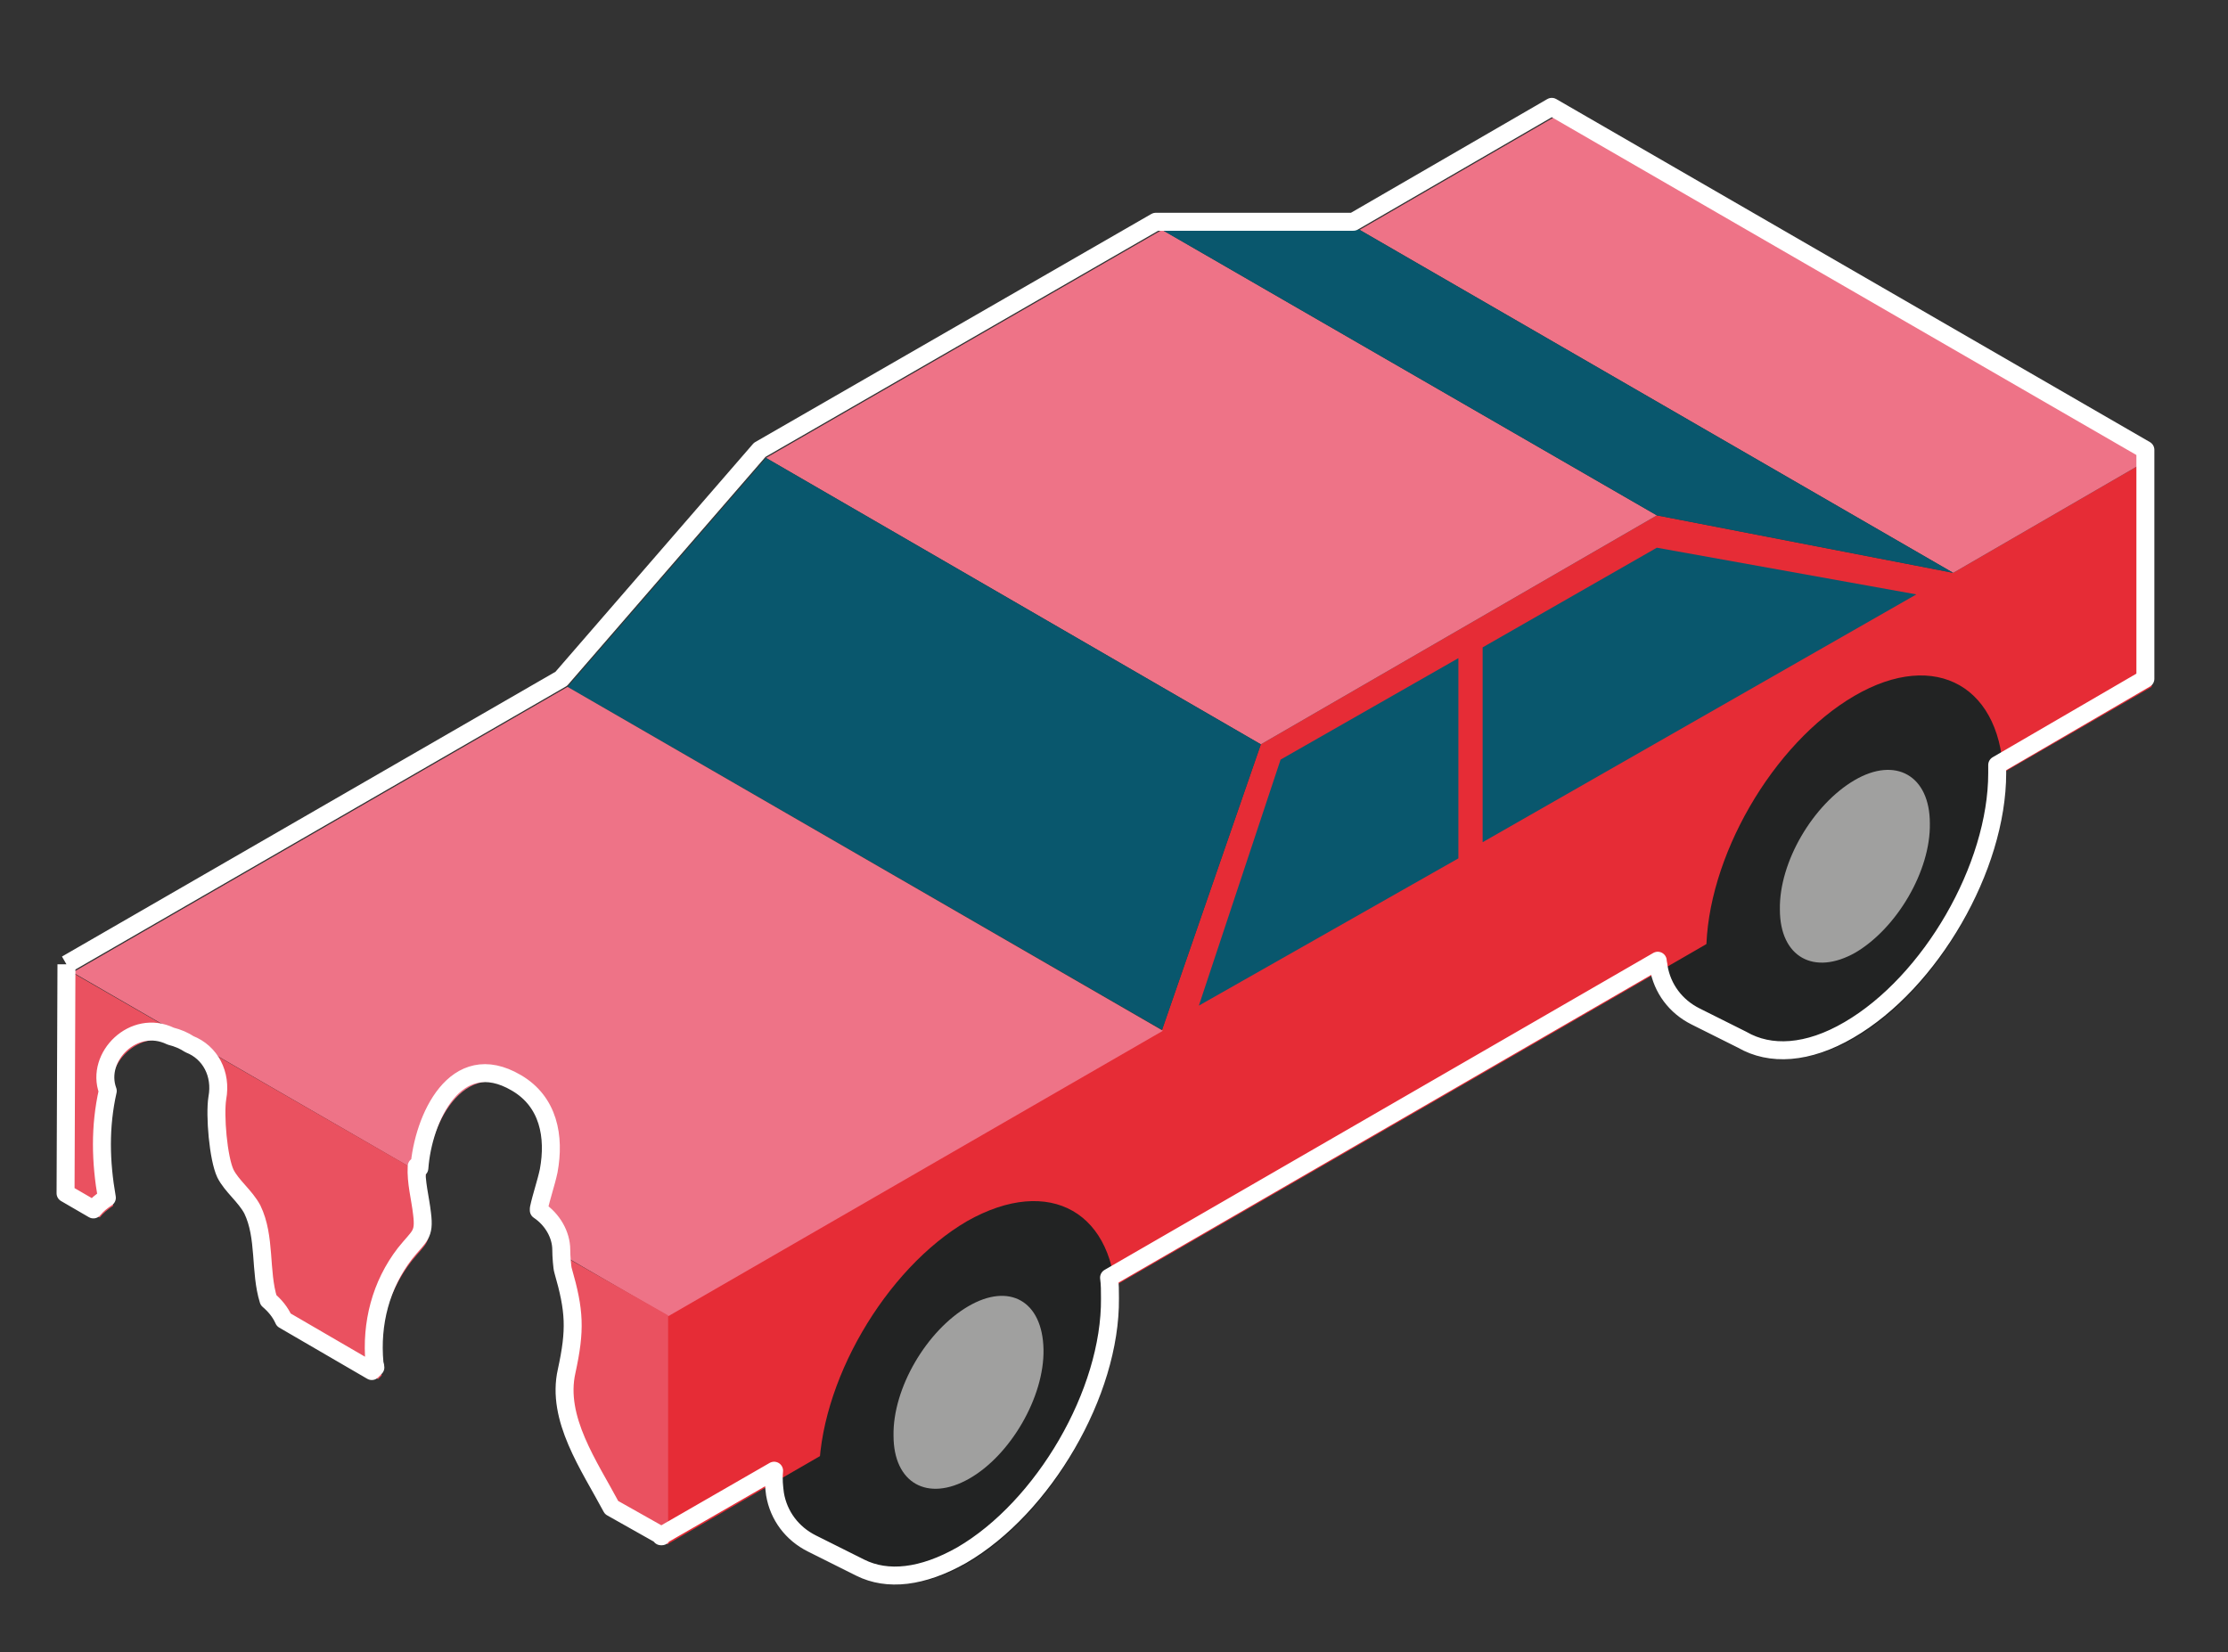 <?xml version="1.0" encoding="utf-8"?>
<!-- Generator: Adobe Illustrator 25.2.2, SVG Export Plug-In . SVG Version: 6.00 Build 0)  -->
<svg version="1.1" id="Ebene_1" xmlns="http://www.w3.org/2000/svg" xmlns:xlink="http://www.w3.org/1999/xlink" x="0px" y="0px"
	 viewBox="0 0 248.1 184" style="enable-background:new 0 0 248.1 184;" xml:space="preserve">
<rect x="0" y="0" width="248.1" height="184" fill="#333333" stroke="none"/>
<style type="text/css">
	.st0{display:none;}
	.st1{display:inline;}
	.st2{fill:#222323;}
	.st3{fill:#E62C36;}
	.st4{fill:#EE7387;}
	.st5{fill:#EA5160;}
	.st6{enable-background:new    ;}
	.st7{fill:#A0A09F;}
	.st8{fill:#E53131;}
	.st9{fill:#09576D;}
	.st10{fill:none;stroke:#FFFFFF;stroke-width:2;stroke-linejoin:round;stroke-miterlimit:10;}
	.st11{fill:#FFFFFF;}
</style>
<g id="auto_ganz" class="st0">
	<g class="st1">
		<g>
			<path class="st2" d="M195,116.8l-5.5-2.7c-2.2-1.1-3.7-3.1-4.1-5.5c-0.2-1.1-0.2-2.4,0-3.9l6.8-1.2L195,116.8z"/>
		</g>
		<g>
			<path class="st2" d="M96.5,175.5l-5.4-2.7c-2.2-1.1-3.7-3.1-4.1-5.5c-0.2-1.1-0.2-2.4,0-3.9l5.9-3L96.5,175.5z"/>
		</g>
		<g>
			<polygon class="st3" points="239.6,51 239.6,76.5 74.3,172 74.3,146.5 129.4,114.7 140.4,82.9 184.5,57.4 217.5,63.8 			"/>
		</g>
		<g>
			<polygon class="st4" points="239.6,51 173.5,12.8 151.4,25.6 217.5,63.8 			"/>
		</g>
		<g>
			<polygon class="st4" points="184.5,57.4 129.4,25.6 85.3,51 140.4,82.9 			"/>
		</g>
		<g>
			<polygon class="st4" points="129.4,114.7 63.2,76.5 8.1,108.3 74.3,146.5 			"/>
		</g>
		<g>
			<polygon class="st5" points="74.3,146.5 8.1,108.3 8.1,133.8 74.3,172 			"/>
		</g>
		<g>
			<g>
				<g class="st6">
					<g>
						<g>
							<path class="st2" d="M107.7,136c-9.1,5.3-16.6,18.1-16.5,28.6c0,10.5,7.5,14.8,16.6,9.5c9.1-5.3,16.6-18.1,16.5-28.6
								C124.3,135,116.9,130.8,107.7,136"/>
						</g>
					</g>
				</g>
			</g>
			<g>
				<g class="st6">
					<g>
						<g>
							<path class="st7" d="M107.8,145.5c-4.6,2.7-8.4,9.1-8.3,14.4c0,5.3,3.8,7.4,8.4,4.8s8.4-9.1,8.3-14.4
								C116.1,144.9,112.4,142.8,107.8,145.5"/>
						</g>
					</g>
				</g>
			</g>
		</g>
		<g>
			<g>
				<g class="st6">
					<g>
						<g>
							<path class="st2" d="M206.5,77.5c-9.1,5.3-16.5,18.1-16.5,28.6s7.5,14.8,16.6,9.5s16.5-18.1,16.5-28.6S215.6,72.2,206.5,77.5
								"/>
						</g>
					</g>
				</g>
			</g>
			<g>
				<g class="st6">
					<g>
						<g>
							<path class="st7" d="M206.5,86.9c-4.6,2.7-8.4,9.1-8.3,14.4c0,5.3,3.8,7.4,8.4,4.8c4.6-2.7,8.4-9.1,8.3-14.4
								C214.9,86.4,211.1,84.2,206.5,86.9"/>
						</g>
					</g>
				</g>
			</g>
		</g>
		<g>
			<path class="st8" d="M14.6,136.3c-3.5,0-6.3-2.8-6.3-6.3v-9.6c0-3.5,2.8-6.3,6.3-6.3s6.3,2.8,6.3,6.3v9.6
				C20.9,133.5,18.1,136.3,14.6,136.3z"/>
		</g>
		<g>
			<polygon class="st9" points="129.4,114.7 140.4,82.9 85.3,51 63.2,76.5 			"/>
		</g>
		<g>
			<polygon class="st9" points="217.5,63.8 151.4,25.6 129.4,25.6 184.5,57.4 			"/>
		</g>
		<g>
			<polygon class="st9" points="133.5,112 142.6,84.6 162.4,73.3 162.4,95.6 			"/>
		</g>
		<g>
			<polygon class="st9" points="165.1,93.8 165.1,72.1 184.5,61 213.4,66.2 			"/>
		</g>
	</g>
</g>
<g id="auto_1_">
	<g>
		<g>
			<path class="st2" d="M195,116.8l-5.5-2.7c-2.2-1.1-3.7-3.1-4.1-5.5c-0.2-1.1-0.2-2.4,0-3.9l6.8-1.2L195,116.8z"/>
		</g>
		<g>
			<path class="st2" d="M96.5,175.5l-5.4-2.7c-2.2-1.1-3.7-3.1-4.1-5.5c-0.2-1.1-0.2-2.4,0-3.9l5.9-3L96.5,175.5z"/>
		</g>
		<g>
			<polygon class="st3" points="239.6,51 239.6,76.5 74.3,172 74.3,146.5 129.4,114.7 140.4,82.9 184.5,57.4 217.5,63.8 			"/>
		</g>
		<g>
			<polygon class="st4" points="239.6,51 173.5,12.8 151.4,25.6 217.5,63.8 			"/>
		</g>
		<g>
			<polygon class="st4" points="184.5,57.4 129.4,25.6 85.3,51 140.4,82.9 			"/>
		</g>
		<g>
			<g>
				<g class="st6">
					<g>
						<g>
							<path class="st2" d="M107.7,136c-9.1,5.3-16.6,18.1-16.5,28.6c0,10.5,7.5,14.8,16.6,9.5c9.1-5.3,16.6-18.1,16.5-28.6
								C124.3,135,116.9,130.8,107.7,136"/>
						</g>
					</g>
				</g>
			</g>
			<g>
				<g class="st6">
					<g>
						<g>
							<path class="st7" d="M107.8,145.5c-4.6,2.7-8.4,9.1-8.3,14.4c0,5.3,3.8,7.4,8.4,4.8s8.4-9.1,8.3-14.4
								C116.1,144.9,112.4,142.8,107.8,145.5"/>
						</g>
					</g>
				</g>
			</g>
		</g>
		<g>
			<g>
				<g class="st6">
					<g>
						<g>
							<path class="st2" d="M206.5,77.5c-9.1,5.3-16.5,18.1-16.5,28.6s7.5,14.8,16.6,9.5s16.5-18.1,16.5-28.6S215.6,72.2,206.5,77.5
								"/>
						</g>
					</g>
				</g>
			</g>
			<g>
				<g class="st6">
					<g>
						<g>
							<path class="st7" d="M206.5,86.9c-4.6,2.7-8.4,9.1-8.3,14.4c0,5.3,3.8,7.4,8.4,4.8c4.6-2.7,8.4-9.1,8.3-14.4
								C214.9,86.4,211.1,84.2,206.5,86.9"/>
						</g>
					</g>
				</g>
			</g>
		</g>
		<g>
			<polygon class="st9" points="129.4,114.7 140.4,82.9 85.3,51 63.2,76.5 			"/>
		</g>
		<g>
			<polygon class="st9" points="217.5,63.8 151.4,25.6 129.4,25.6 184.5,57.4 			"/>
		</g>
		<g>
			<polygon class="st9" points="133.5,112 142.6,84.6 162.4,73.3 162.4,95.6 			"/>
		</g>
		<g>
			<polygon class="st9" points="165.1,93.8 165.1,72.1 184.5,61 213.4,66.2 			"/>
		</g>
		<g>
			<path class="st4" d="M63.2,76.5L8.1,108.3L47.4,131c0.4-5.5,4-13.5,10.8-9.5c3.6,2.1,4.3,6,3.6,9.8c-0.3,1.4-0.8,2.8-1.1,4.2
				c0,0,0,0.1,0,0.2l0,0c1.5,1,2.5,2.7,2.5,4.4l11.2,6.5l55.1-31.8L63.2,76.5z"/>
		</g>
		<g>
			<path class="st5" d="M42.5,153.2c0-0.2-0.1-0.4-0.1-0.5c-0.4-4.4,0.7-8.7,3.4-12.2c1.6-2,2.2-2,1.9-4.4c-0.2-1.8-0.7-3.5-0.6-5.3
				L8,108.3v25.5l3.1,1.8c0.4-0.5,0.9-0.9,1.5-1.3l0,0c-0.7-4-0.8-7.9,0.1-11.9c-1.4-3.8,2.9-8.1,7-6.1c0.8,0.2,1.5,0.5,2.1,0.9
				c2.3,0.9,3.6,3.3,3.1,6c-0.3,1.9,0.1,6.7,0.9,8.4c0.7,1.4,2.2,2.5,3,4c1.5,3.1,0.8,6.9,1.8,10.1c0.7,0.6,1.3,1.3,1.7,2.2l9.8,5.7
				C42.3,153.4,42.4,153.3,42.5,153.2z"/>
			<path class="st5" d="M61.9,139.4c0.2,0.6,0.4,1.1,0.5,1.4c1.3,4.5,2.4,8.2,1.4,12.8c-1.2,5.3,2.5,10.5,5,15.2l0,0l5.6,3.2v-25.5
				L61.9,139.4z"/>
		</g>
	</g>
</g>
<path class="st10" d="M7.4,107.4l55.1-31.8l22.1-25.5l44.1-25.4h22l22.1-12.8l66.1,38.2v25.5l-16.5,9.6c0,0.3,0,0.6,0,0.9
	c0,10.5-7.4,23.3-16.5,28.6c-4.6,2.7-8.8,2.9-11.9,1.1l-5.2-2.6c-2.2-1.1-3.7-3.1-4.1-5.5c0-0.2-0.1-0.5-0.1-0.7l-61.1,35.3
	c0.1,0.7,0.1,1.5,0.1,2.3c0.1,10.5-7.4,23.3-16.5,28.6c-4.4,2.5-8.3,2.9-11.3,1.4l0,0l-5.4-2.7c-2.2-1.1-3.7-3.1-4.1-5.5
	c-0.1-0.8-0.2-1.6-0.1-2.6L73.7,171v0.1h-0.1l0,0V171l-5.5-3.1c-2.5-4.7-6.2-9.9-5-15.2c1-4.6,0.9-6.7-0.4-11.2
	c-0.1-0.3-0.2-1.6-0.2-2.3c0-1.7-1-3.4-2.5-4.4c0-0.1,0-0.2,0-0.2c0.3-1.4,0.8-2.8,1.1-4.2c0.7-3.8,0-7.7-3.6-9.8
	c-6.8-4-10.4,4-10.8,9.5l-0.3-0.2c-0.1,1.8,0.4,3.5,0.6,5.3c0.3,2.4-0.3,2.4-1.9,4.4c-2.7,3.5-3.8,7.8-3.4,12.2
	c0,0.1,0.1,0.3,0.1,0.5c-0.1,0.1-0.2,0.2-0.4,0.4l-9.8-5.7c-0.4-0.9-1-1.6-1.7-2.2c-1-3.2-0.3-7-1.8-10.1c-0.8-1.5-2.3-2.6-3-4
	c-0.8-1.7-1.2-6.5-0.9-8.4c0.5-2.7-0.8-5.1-3.1-6c-0.6-0.4-1.3-0.7-2.1-0.9c-4.1-2-8.4,2.3-7,6.1c-0.9,4-0.8,7.9-0.1,11.9
	c-0.6,0.4-1.1,0.8-1.5,1.3l-3.1-1.8L7.4,107.4"/>
<g id="kontur_glatt" class="st0">
	<g class="st1">
		<path class="st11" d="M173.7,12.9l66.1,38.2v25.5l-16.5,9.6c0,0.3,0,0.6,0,0.9c0,10.5-7.4,23.3-16.5,28.6
			c-2.6,1.5-5.1,2.3-7.4,2.3c-1.7,0-3.2-0.4-4.5-1.2l-5.2-2.6c-2.2-1.1-3.7-3.1-4.1-5.5c0-0.2-0.1-0.5-0.1-0.7l-61.1,35.3
			c0.1,0.7,0.1,1.5,0.1,2.3c0.1,10.5-7.4,23.3-16.5,28.6c-2.6,1.5-5.1,2.3-7.4,2.3c-1.4,0-2.8-0.3-4-0.9l0,0l-5.4-2.7
			c-2.2-1.1-3.7-3.1-4.1-5.5c-0.1-0.8-0.2-1.6-0.1-2.6l-12.6,7.3L8.2,133.9v-25.5l55.1-31.8l22.1-25.5l44.1-25.4h22L173.7,12.9
			 M173.7,9.9c-0.5,0-1,0.1-1.5,0.4l-21.4,12.4h-21.2c-0.5,0-1,0.1-1.5,0.4L84,48.5c-0.3,0.2-0.6,0.4-0.8,0.6L61.4,74.2L6.7,105.7
			c-0.9,0.5-1.5,1.5-1.5,2.6v25.5c0,1.1,0.6,2.1,1.5,2.6l66.2,38.2c0.5,0.3,1,0.4,1.5,0.4s1-0.1,1.5-0.4l8.7-5
			c0.9,2.5,2.7,4.6,5.3,5.9l5.4,2.7c0.1,0.1,0.3,0.1,0.5,0.2c1.5,0.7,3.1,1,4.8,1c2.8,0,5.8-0.9,8.9-2.7c10.2-5.9,18.1-19.7,18-31.2
			c0-0.2,0-0.4,0-0.6l56.3-32.5c1,1.9,2.6,3.4,4.6,4.4l5.1,2.5c1.8,1,3.8,1.6,5.9,1.6c2.9,0,5.8-0.9,8.9-2.7
			c9.9-5.7,17.6-19,18-30.4l15-8.7c0.9-0.5,1.5-1.5,1.5-2.6V51c0-1.1-0.6-2.1-1.5-2.6l-66.1-38.2C174.7,10,174.2,9.9,173.7,9.9
			L173.7,9.9z"/>
	</g>
</g>
<g id="kontur" class="st0">
	<g class="st1">
		<path class="st11" d="M173.2,12.7l66.1,38.2v25.5L222.8,86c0,0.3,0,0.6,0,0.9c0,10.5-7.4,23.3-16.5,28.6c-2.6,1.5-5.1,2.3-7.4,2.3
			c-1.7,0-3.2-0.4-4.5-1.2l-5.2-2.6c-2.2-1.1-3.7-3.1-4.1-5.5c0-0.2-0.1-0.5-0.1-0.7l-61.1,35.3c0.1,0.7,0.1,1.5,0.1,2.3
			c0.1,10.5-7.4,23.3-16.5,28.6c-2.6,1.5-5.1,2.3-7.4,2.3c-1.4,0-2.8-0.3-4-0.9l-5.4-2.7c-2.2-1.1-3.7-3.1-4.1-5.5
			c-0.1-0.8-0.2-1.6-0.1-2.6l-11.4,6.6c0-0.3-0.1-0.5-0.1-0.6c-0.1-0.2-0.3-0.8-0.9-1.3c-0.9-0.6-1.4-0.3-2.5-0.8
			c-0.8-0.4-1.2-0.9-1.5-1.3c-0.7-0.8-0.9-1.6-1.3-2.8c-0.4-1.3-0.9-2.8-1.2-3.5c-1-2.6-2.7-5.5-2.9-7.3c0-0.4,0-0.7,0.1-0.9
			c0.2-0.6,0.7-0.8,1.2-1.4c0.1-0.1,0.5-0.7,0.7-1.3c0.3-0.9,0-1.8-0.4-2.8c-0.2-0.5-0.4-1-0.9-2c-1.1-2.2-1.3-2.1-1.4-2.8
			c-0.1-0.3,0-0.2,0-2.8c0-1.6,0-1.9-0.2-2.3c-0.4-1-1.4-1.7-1.4-1.7c-0.6-0.4-0.8-0.3-0.9-0.6c-0.3-0.4-0.1-0.9,0.5-2.4
			c0.8-2.2,0.7-2.1,0.8-2.2c0.6-1.4,1-1.7,1-2.4c0-0.6-0.3-1.1-0.6-1.5c-1.8-2.8-3.1-4.2-3.1-4.2c-1.8-1.8-2.6-2.8-3.8-3.2
			c-0.3-0.1-1-0.3-2-0.3c-0.4,0-0.9,0-1.4,0.2c-1.6,0.4-2.6,1.4-3.9,2.7c-1.1,1.1-2.9,3-3.6,6.1c-0.3,1.2-0.7,2.7-0.2,4.4
			c0.6,1.9,1.3,2.8,1.3,2.8c0.4,0.5,0.7,0.8,0.8,1.3c0,0.4-0.1,0.7-0.7,1.7c-0.7,1.1-1,1.6-1.3,2c-1,1-1.5,0.8-2.5,1.8
			c0,0-0.7,0.6-1.3,1.7c-1.2,2.1-0.9,4.8-0.9,8.4c0,0.2,0,0.5,0,0.8l-6.8-3.9c-0.1-0.3-0.2-0.6-0.3-0.9c-0.5-1.6-0.7-1.7-1-2.9
			c-0.5-1.5-0.4-1.8-0.8-3.8c-0.6-2.6-1.2-4.5-1.5-5.2c-0.6-1.6-0.9-2.4-1.4-3.2c-0.7-1.1-1.2-1.3-1.7-2.4c-0.3-0.7-0.4-1.2-0.6-2.4
			c-0.1-0.7-0.3-1.8-0.2-3.2c0-1.7,0.3-2,0.2-3.3c0-0.3-0.1-1.4-0.6-2.4c-1.4-3.2-5.6-4.1-6.5-4.3c-0.6-0.1-1.4-0.3-2.2-0.3
			c-0.6,0-1.3,0.1-2,0.4c-0.5,0.2-1.4,0.6-2.3,1.6c-1,1.2-1.3,2.4-1.6,4.6c-0.6,4.3-0.4,4.4-0.8,6.9c-0.5,3.3-1.3,5.8-0.2,6.6
			c0.4,0.3,1.1,0.3,1.2,0.8c0,0.1,0,0.3-0.1,0.4l-3.6-2.1v-25.5l55.1-31.8L85,50.9l44.1-25.4h22L173.2,12.7 M173.2,9.7
			c-0.5,0-1,0.1-1.5,0.4l-21.5,12.4H129c-0.5,0-1,0.1-1.5,0.4L83.4,48.3c-0.3,0.2-0.6,0.4-0.8,0.6L60.8,74L6.1,105.5
			c-0.9,0.5-1.5,1.5-1.5,2.6v25.5c0,1.1,0.6,2.1,1.5,2.6l3.6,2.1c0.5,0.3,1,0.4,1.5,0.4c0.3,0,0.5,0,0.8-0.1
			c0.8-0.2,1.4-0.7,1.8-1.4c0.6-1,0.5-1.9,0.4-2.5c-0.2-1.2-1-1.9-1.6-2.3c0.1-0.6,0.2-1.3,0.3-1.9c0.1-0.7,0.3-1.4,0.4-2.1
			c0.2-1.3,0.3-2,0.3-2.8c0.1-0.9,0.1-1.9,0.5-4.1c0.3-2,0.4-2.5,0.9-3c0.4-0.4,0.9-0.7,1.1-0.8c0.3-0.1,0.6-0.2,0.9-0.2
			c0.5,0,0.9,0.1,1.5,0.2c3.2,0.7,4.1,1.9,4.4,2.6c0.2,0.4,0.3,1,0.3,1.4s0,0.5-0.1,0.9c-0.1,0.5-0.2,1.1-0.2,2.1
			c0,1.7,0.2,3,0.3,3.7c0.2,1.3,0.3,2.1,0.8,3.1c0.5,1.1,1,1.7,1.5,2.3c0.2,0.2,0.4,0.4,0.6,0.7c0.3,0.4,0.5,1,1.1,2.5
			c0.5,1.4,1,3.1,1.4,4.8c0.2,0.8,0.2,1.3,0.3,1.7c0.1,0.7,0.2,1.3,0.5,2.3c0.2,0.7,0.4,1.1,0.5,1.5s0.3,0.7,0.5,1.4
			c0.1,0.2,0.2,0.5,0.3,0.8c0.2,0.7,0.7,1.4,1.4,1.7l6.8,3.9c0.5,0.3,1,0.4,1.5,0.4s1-0.1,1.5-0.4c0.9-0.5,1.5-1.5,1.5-2.6v-0.8
			c0-0.7,0-1.4,0-2c0-2.2-0.1-3.9,0.5-4.8c0.4-0.7,0.8-1.1,0.8-1.1c0.2-0.2,0.3-0.3,0.6-0.4c0.5-0.3,1.2-0.6,2-1.5
			c0.6-0.6,1-1.3,1.7-2.5c0.7-1.1,1.3-2.2,1.1-3.6c-0.1-1.4-0.8-2.2-1.2-2.7c0-0.1-0.1-0.1-0.1-0.2c-0.1-0.1-0.4-0.7-0.8-1.9
			c-0.3-0.9,0-1.8,0.2-2.8c0.6-2.3,2-3.8,2.9-4.7c1.1-1.2,1.6-1.7,2.4-1.8c0.2-0.1,0.5-0.1,0.7-0.1c0.5,0,0.9,0.1,1,0.2
			c0.5,0.2,1.3,1.1,2.6,2.4c0.1,0.1,1.1,1.2,2.7,3.6c-0.2,0.3-0.4,0.7-0.6,1.2c-0.1,0.2-0.1,0.2-0.3,0.8l-0.6,1.7
			c-0.7,1.9-1.2,3.4-0.2,5c0.6,0.9,1.3,1.3,1.7,1.5c0.1,0,0.1,0,0.1,0.1c0.1,0.1,0.2,0.2,0.3,0.3c0,0.3,0,0.8,0,1.2
			c0,0.8,0,1.3,0,1.7c0,1,0,1.3,0.1,1.8c0.2,0.8,0.4,1.3,0.8,1.8c0.2,0.3,0.5,0.8,0.9,1.7c0.5,0.9,0.7,1.3,0.8,1.6s0.3,0.8,0.3,1
			c0,0-0.1,0.1-0.1,0.2c-0.1,0.1-0.1,0.1-0.2,0.2c-0.4,0.4-1,1-1.4,2c-0.2,0.7-0.3,1.4-0.2,2.3c0.2,1.6,1,3.4,1.9,5.3
			c0.4,0.9,0.9,1.9,1.2,2.8c0.2,0.6,0.7,2,1.1,3.4l0.1,0.2c0.4,1.2,0.7,2.3,1.8,3.6c0.4,0.4,1.1,1.4,2.5,2c0.8,0.4,1.5,0.5,2,0.6
			c0.2,0.9,0.8,1.6,1.6,2c0.4,0.2,0.9,0.3,1.3,0.3c0.5,0,1-0.1,1.5-0.4l7.5-4.4c0.9,2.6,2.7,4.7,5.3,5.9l5.4,2.7
			c1.6,0.8,3.4,1.2,5.3,1.2c2.8,0,5.8-0.9,8.9-2.7c10.2-5.9,18.1-19.7,18-31.2c0-0.2,0-0.4,0-0.6l56.3-32.5c1,1.9,2.6,3.4,4.6,4.4
			l5.1,2.5c1.7,1,3.7,1.6,6,1.6c2.8,0,5.8-0.9,8.9-2.7c9.9-5.7,17.6-18.9,18-30.4l15-8.7c0.9-0.5,1.5-1.5,1.5-2.6V50.7
			c0-1.1-0.6-2.1-1.5-2.6L175.1,9.9C174.2,9.8,173.7,9.7,173.2,9.7L173.2,9.7z"/>
	</g>
</g>
</svg>
